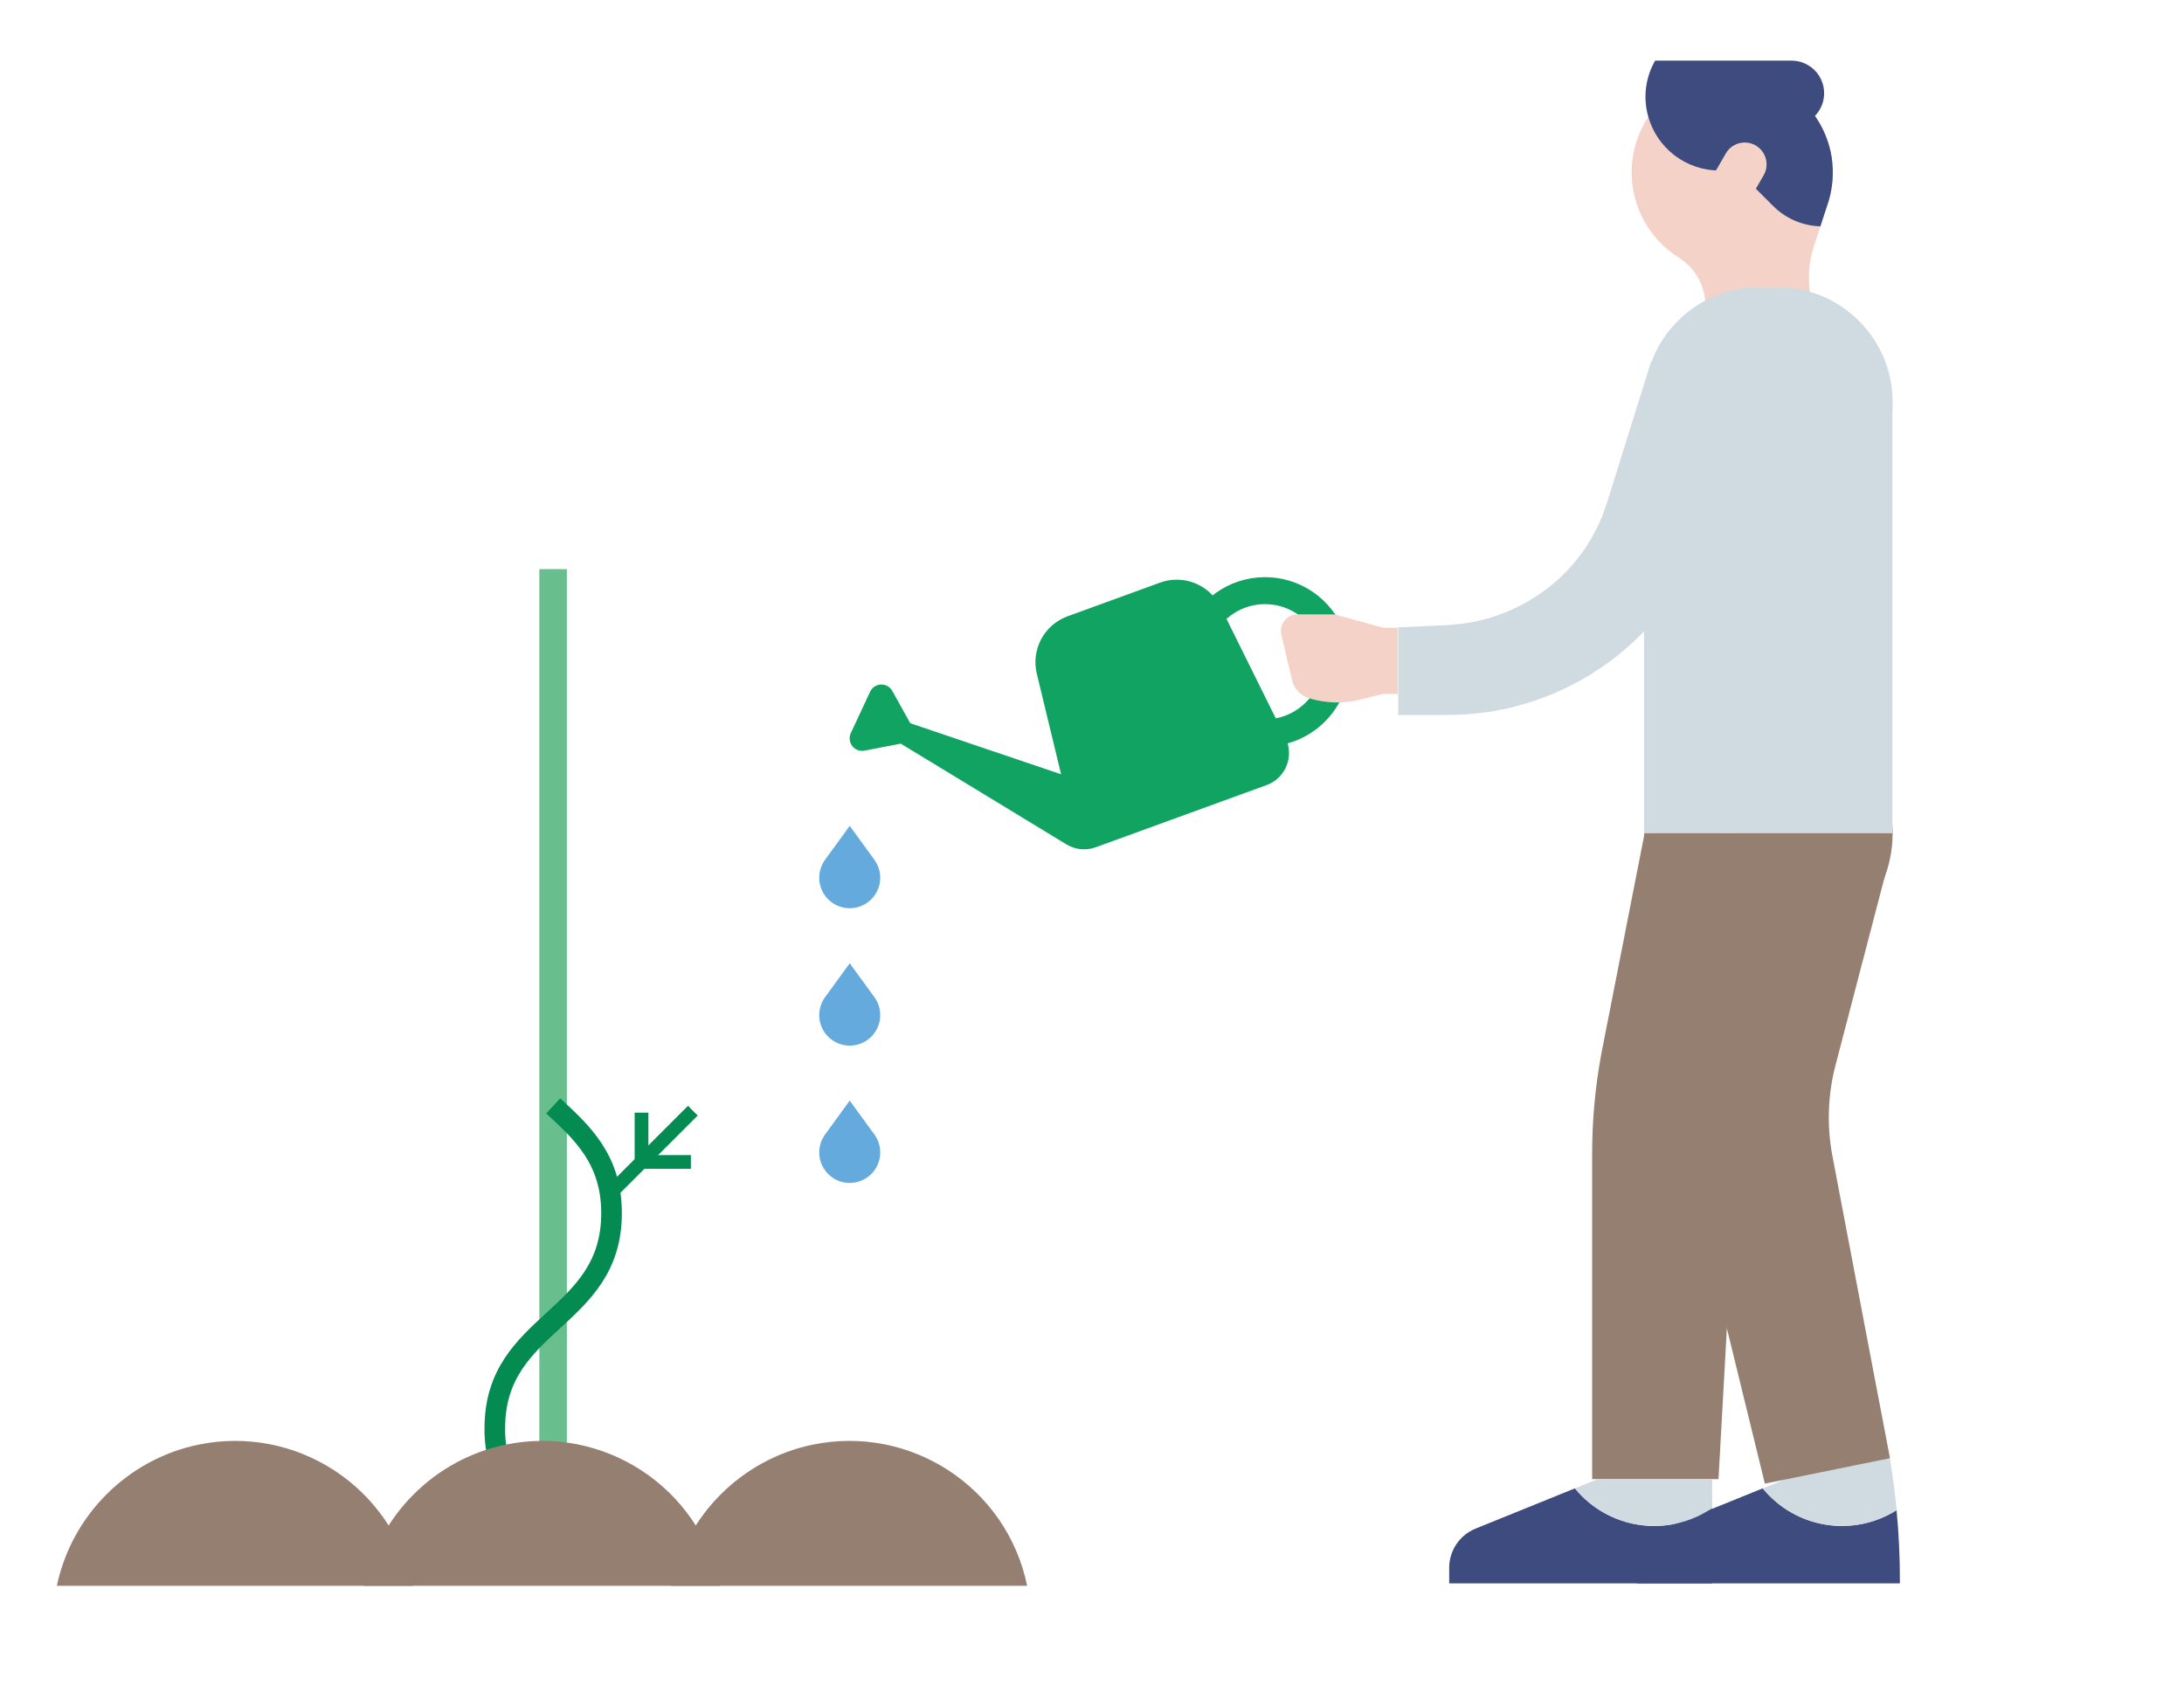 <svg width="192" height="150" viewBox="0 0 192 150" fill="none" xmlns="http://www.w3.org/2000/svg">
  <rect width="192" height="150" />
  <path d="M48.625 50.037V131.446" stroke="#68BE8D" stroke-width="2.418" stroke-miterlimit="10" />
  <path
    d="M48.632 97.227C51.196 99.587 53.762 101.946 53.762 106.665C53.762 116.106 43.502 116.106 43.502 125.545C43.466 127.359 43.928 129.149 44.838 130.718"
    stroke="#038B52" stroke-width="1.813" stroke-miterlimit="10" />
  <path d="M60.91 97.65L53.875 104.685" stroke="#038B52" stroke-width="1.209"
    stroke-miterlimit="10" />
  <path d="M60.737 102.16H56.398" stroke="#038B52" stroke-width="1.209" stroke-miterlimit="10" />
  <path d="M56.398 97.824V102.163" stroke="#038B52" stroke-width="1.209" stroke-miterlimit="10" />
  <path
    d="M36.3 139.423C34.5 130.723 26 125.223 17.4 127.023C11.2 128.323 6.3 133.223 5 139.423H36.3Z"
    fill="#947F70" />
  <path
    d="M63.3 139.423C61.5 130.723 53 125.223 44.4 127.023C38.2 128.323 33.3 133.223 32 139.423H63.3Z"
    fill="#947F70" />
  <path
    d="M90.3 139.423C88.5 130.723 80 125.223 71.4 127.023C65.2 128.323 60.3 133.223 59 139.423H90.3Z"
    fill="#947F70" />
  <path
    d="M166.73 132.772C164.873 133.944 162.65 134.397 160.483 134.044C158.315 133.691 156.351 132.557 154.962 130.855L146.23 134.394C145.544 134.672 144.957 135.149 144.543 135.763C144.13 136.377 143.909 137.1 143.909 137.84V139.208H167.023V138.885C167.023 136.842 166.926 134.804 166.73 132.772Z"
    fill="#3E4B7F" />
  <path
    d="M165.812 126.409L164.985 122.238L158.465 128.598L156.988 130.038L154.974 130.855C156.364 132.556 158.327 133.69 160.495 134.043C162.663 134.396 164.885 133.943 166.742 132.771C166.539 130.636 166.228 128.513 165.812 126.409Z"
    fill="#D0DBE1" />
  <path
    d="M159.758 71.158L155.998 85.935L154.118 93.324L153.664 95.101C153.533 95.621 153.413 96.145 153.305 96.672C153.089 97.725 152.921 98.791 152.803 99.869C152.743 100.413 152.697 100.935 152.659 101.501L152.553 103.404L152.343 107.21L151.921 114.821L151.077 130.043H139.968V101.498C139.968 100.788 139.983 100.031 140.015 99.301C140.08 97.828 140.213 96.361 140.414 94.898C140.515 94.168 140.632 93.441 140.765 92.715L141.143 90.777L142.609 83.309L145.541 68.369L159.758 71.158Z"
    fill="#947F70" />
  <path
    d="M160.708 17.856C160.719 17.824 160.73 17.793 160.74 17.76L160.754 17.716C161.232 16.137 161.258 14.455 160.83 12.862C160.402 11.268 159.537 9.826 158.333 8.698C157.129 7.57 155.633 6.801 154.014 6.479C152.396 6.157 150.72 6.293 149.175 6.874C147.631 7.454 146.279 8.455 145.273 9.763C144.267 11.071 143.648 12.635 143.484 14.277C143.32 15.919 143.618 17.574 144.346 19.055C145.073 20.536 146.2 21.785 147.6 22.659C148.315 23.11 148.904 23.735 149.311 24.476C149.718 25.217 149.931 26.049 149.929 26.895V28.467H159.755L159.264 26.416C158.887 24.84 158.954 23.192 159.46 21.653L160.708 17.856Z"
    fill="#F4D2C8" />
  <path
    d="M155.466 84.18C149.437 84.18 144.55 79.292 144.55 73.263C144.55 67.233 149.437 62.346 155.466 62.346C161.495 62.346 166.383 67.233 166.383 73.263C166.383 79.292 161.495 84.18 155.466 84.18Z"
    fill="#947F70" />
  <path
    d="M154.655 45.471C149.071 45.471 144.544 40.944 144.544 35.359C144.544 29.775 149.071 25.248 154.655 25.248C160.239 25.248 164.766 29.775 164.766 35.359C164.766 40.944 160.239 45.471 154.655 45.471Z"
    fill="#D0DBE1" />
  <path
    d="M156.272 45.471C150.688 45.471 146.161 40.944 146.161 35.359C146.161 29.775 150.688 25.248 156.272 25.248C161.856 25.248 166.383 29.775 166.383 35.359C166.383 40.944 161.856 45.471 156.272 45.471Z"
    fill="#D0DBE1" />
  <path d="M166.365 73.26H144.531V35.354H166.365V73.26Z" fill="#D0DBE1" />
  <path
    d="M166.148 128.203L161.094 101.646C160.589 98.996 160.681 96.268 161.362 93.658L165.911 76.232L151.681 73.533L147.386 96.173L147.117 97.594L147.46 98.999L155.154 130.439L166.148 128.203Z"
    fill="#947F70" />
  <path
    d="M138.454 130.855L129.722 134.394C129.036 134.672 128.448 135.149 128.035 135.763C127.622 136.377 127.401 137.1 127.401 137.84V139.208H150.516V132.59C148.653 133.864 146.381 134.393 144.147 134.072C141.914 133.752 139.882 132.605 138.453 130.858L138.454 130.855Z"
    fill="#3E4B7F" />
  <path
    d="M140.471 130.037L138.461 130.853C139.89 132.6 141.922 133.747 144.155 134.068C146.389 134.388 148.661 133.859 150.523 132.585V130.037H140.471Z"
    fill="#D0DBE1" />
  <path
    d="M145.142 31.822L141.439 43.67L141.323 44.04C141.285 44.166 141.252 44.239 141.22 44.341L141.023 44.916L140.927 45.203L140.805 45.481L140.564 46.041C140.488 46.23 140.398 46.414 140.297 46.59L140.009 47.132C139.819 47.491 139.579 47.826 139.368 48.181C138.442 49.561 137.292 50.778 135.966 51.78C134.619 52.803 133.116 53.6 131.514 54.142C131.312 54.208 131.111 54.285 130.907 54.345L130.287 54.501C130.079 54.549 129.874 54.618 129.662 54.651L129.028 54.76C128.604 54.836 128.176 54.888 127.746 54.916C127.353 54.967 126.786 54.98 126.28 55.005L122.917 55.156V62.861H126.28C126.813 62.861 127.254 62.871 127.956 62.839C128.602 62.829 129.247 62.786 129.888 62.709L130.85 62.594C131.171 62.555 131.485 62.479 131.804 62.422L132.754 62.232C133.068 62.156 133.378 62.065 133.688 61.98C136.182 61.288 138.547 60.194 140.69 58.743C142.836 57.296 144.729 55.503 146.291 53.438C146.662 52.909 147.058 52.397 147.396 51.847L147.899 51.017C148.07 50.743 148.228 50.461 148.371 50.171L148.801 49.304L149.017 48.87L149.201 48.422L149.567 47.526C149.623 47.382 149.695 47.211 149.738 47.095L149.87 46.731L154.102 35.073L145.142 31.822Z"
    fill="#D0DBE1" />
  <path
    d="M101.983 51.223L93.853 54.182C92.86 54.544 92.036 55.258 91.536 56.188C91.037 57.119 90.898 58.201 91.146 59.227L93.282 68.072L80.023 63.585L78.443 60.745C78.345 60.568 78.199 60.422 78.023 60.323C77.847 60.224 77.647 60.176 77.445 60.183C77.243 60.191 77.047 60.254 76.879 60.365C76.711 60.477 76.577 60.633 76.492 60.816L74.795 64.457C74.709 64.64 74.676 64.843 74.699 65.044C74.722 65.244 74.799 65.435 74.924 65.594C75.048 65.753 75.214 65.875 75.403 65.946C75.592 66.017 75.797 66.034 75.995 65.996L79.187 65.38L93.749 74.236C94.132 74.469 94.562 74.613 95.009 74.657C95.455 74.701 95.906 74.645 96.327 74.491L111.352 69.023C111.747 68.879 112.108 68.653 112.41 68.36C112.712 68.067 112.949 67.714 113.106 67.323C113.262 66.932 113.335 66.513 113.318 66.093C113.301 65.672 113.196 65.26 113.01 64.882L107.301 53.356C106.832 52.408 106.03 51.667 105.049 51.273C104.068 50.88 102.976 50.862 101.983 51.223Z"
    fill="#10A361" />
  <path
    d="M118.546 59.463C118.808 57.959 118.601 56.411 117.954 55.028C117.306 53.645 116.249 52.495 114.925 51.734C113.602 50.972 112.077 50.636 110.556 50.771C109.035 50.906 107.592 51.506 106.424 52.488C105.255 53.471 104.417 54.789 104.023 56.264C103.629 57.739 103.698 59.3 104.221 60.734C104.744 62.169 105.695 63.408 106.946 64.283C108.197 65.159 109.687 65.628 111.214 65.628C112.965 65.626 114.66 65.006 116.001 63.879C117.341 62.752 118.242 61.189 118.546 59.463ZM112.084 53.191C113.406 53.424 114.582 54.172 115.353 55.271C116.125 56.37 116.429 57.73 116.199 59.053C116.033 60.002 115.599 60.885 114.949 61.597C114.298 62.308 113.458 62.819 112.527 63.07C111.596 63.32 110.613 63.3 109.693 63.011C108.773 62.722 107.955 62.176 107.335 61.438C106.714 60.7 106.317 59.8 106.191 58.845C106.064 57.889 106.213 56.917 106.62 56.042C107.027 55.168 107.675 54.429 108.488 53.91C109.3 53.392 110.244 53.116 111.208 53.115C111.502 53.116 111.795 53.141 112.084 53.191Z"
    fill="#10A361" />
  <path d="M122.875 61.016H116.148L113.853 55.188H122.875V61.016Z" fill="#F4D2C8" />
  <path
    d="M115.043 61.375C114.687 61.264 114.367 61.061 114.113 60.788C113.859 60.515 113.68 60.181 113.594 59.818L112.645 55.811C112.594 55.596 112.592 55.374 112.639 55.159C112.687 54.944 112.782 54.742 112.919 54.569C113.055 54.397 113.229 54.257 113.427 54.161C113.625 54.065 113.843 54.016 114.063 54.016H117.079C117.231 54.016 117.382 54.036 117.529 54.076L121.57 55.18V61.008L119.603 61.505C118.1 61.885 116.522 61.84 115.043 61.375Z"
    fill="#F4D2C8" />
  <path d="M156.342 26.832H154.102V25.246H156.342V26.832Z" fill="#D0DBE1" />
  <path
    d="M72.533 87.673L74.701 84.689L76.871 87.673C77.161 88.073 77.336 88.546 77.374 89.038C77.413 89.531 77.315 90.026 77.091 90.466C76.866 90.907 76.524 91.277 76.103 91.535C75.681 91.793 75.196 91.93 74.702 91.93C74.207 91.93 73.722 91.793 73.301 91.535C72.879 91.277 72.537 90.907 72.313 90.466C72.088 90.026 71.99 89.531 72.029 89.038C72.068 88.546 72.242 88.073 72.533 87.673Z"
    fill="#65AADD" />
  <path
    d="M72.533 75.593L74.701 72.609L76.871 75.593C77.161 75.993 77.336 76.465 77.374 76.958C77.413 77.451 77.315 77.945 77.091 78.386C76.866 78.827 76.524 79.197 76.103 79.455C75.681 79.713 75.196 79.85 74.702 79.85C74.207 79.85 73.722 79.713 73.301 79.455C72.879 79.197 72.537 78.827 72.313 78.386C72.088 77.945 71.99 77.451 72.029 76.958C72.068 76.465 72.242 75.993 72.533 75.593Z"
    fill="#65AADD" />
  <path
    d="M72.533 99.746L74.701 96.762L76.871 99.746C77.161 100.146 77.336 100.618 77.374 101.111C77.413 101.604 77.315 102.099 77.091 102.539C76.866 102.98 76.524 103.35 76.103 103.608C75.681 103.867 75.196 104.003 74.702 104.003C74.207 104.003 73.722 103.867 73.301 103.608C72.879 103.35 72.537 102.98 72.313 102.539C72.088 102.099 71.99 101.604 72.029 101.111C72.068 100.618 72.242 100.146 72.533 99.746Z"
    fill="#65AADD" />
  <path
    d="M148.93 6.325C147.9 6.324 146.885 6.075 145.971 5.6C145.964 6.561 146.182 7.511 146.608 8.374C148.146 7.086 150.08 6.363 152.086 6.325H148.93Z"
    fill="#3E4B7F" />
  <path
    d="M152.101 6.334H152.711C152.676 6.334 152.643 6.327 152.608 6.326C152.438 6.32 152.27 6.331 152.101 6.334Z"
    fill="#3E4B7F" />
  <path
    d="M145.509 5.332H145.514H157.49C158.054 5.33 158.605 5.495 159.076 5.806C159.547 6.117 159.915 6.559 160.135 7.078C160.355 7.598 160.417 8.17 160.314 8.725C160.21 9.279 159.945 9.79 159.552 10.195C160.311 11.272 160.814 12.508 161.024 13.809C161.083 14.201 161.116 14.597 161.123 14.993C161.141 15.914 161.015 16.831 160.75 17.713L160.736 17.757C160.726 17.789 160.715 17.821 160.704 17.852L160.033 19.898C158.473 19.854 156.988 19.216 155.883 18.113L152.762 14.992H151.132C149.724 14.987 148.355 14.525 147.233 13.675C146.11 12.825 145.295 11.633 144.908 10.279C144.67 9.456 144.6 8.594 144.703 7.743C144.806 6.893 145.079 6.072 145.506 5.33L145.509 5.332Z"
    fill="#3E4B7F" />
  <path
    d="M155.046 15.412L153.523 18.049C152.992 18.968 151.818 19.283 150.899 18.753C149.981 18.222 149.666 17.047 150.196 16.129L151.719 13.491C152.249 12.572 153.424 12.258 154.343 12.788C155.261 13.318 155.576 14.493 155.046 15.412Z"
    fill="#F4D2C8" />
</svg>